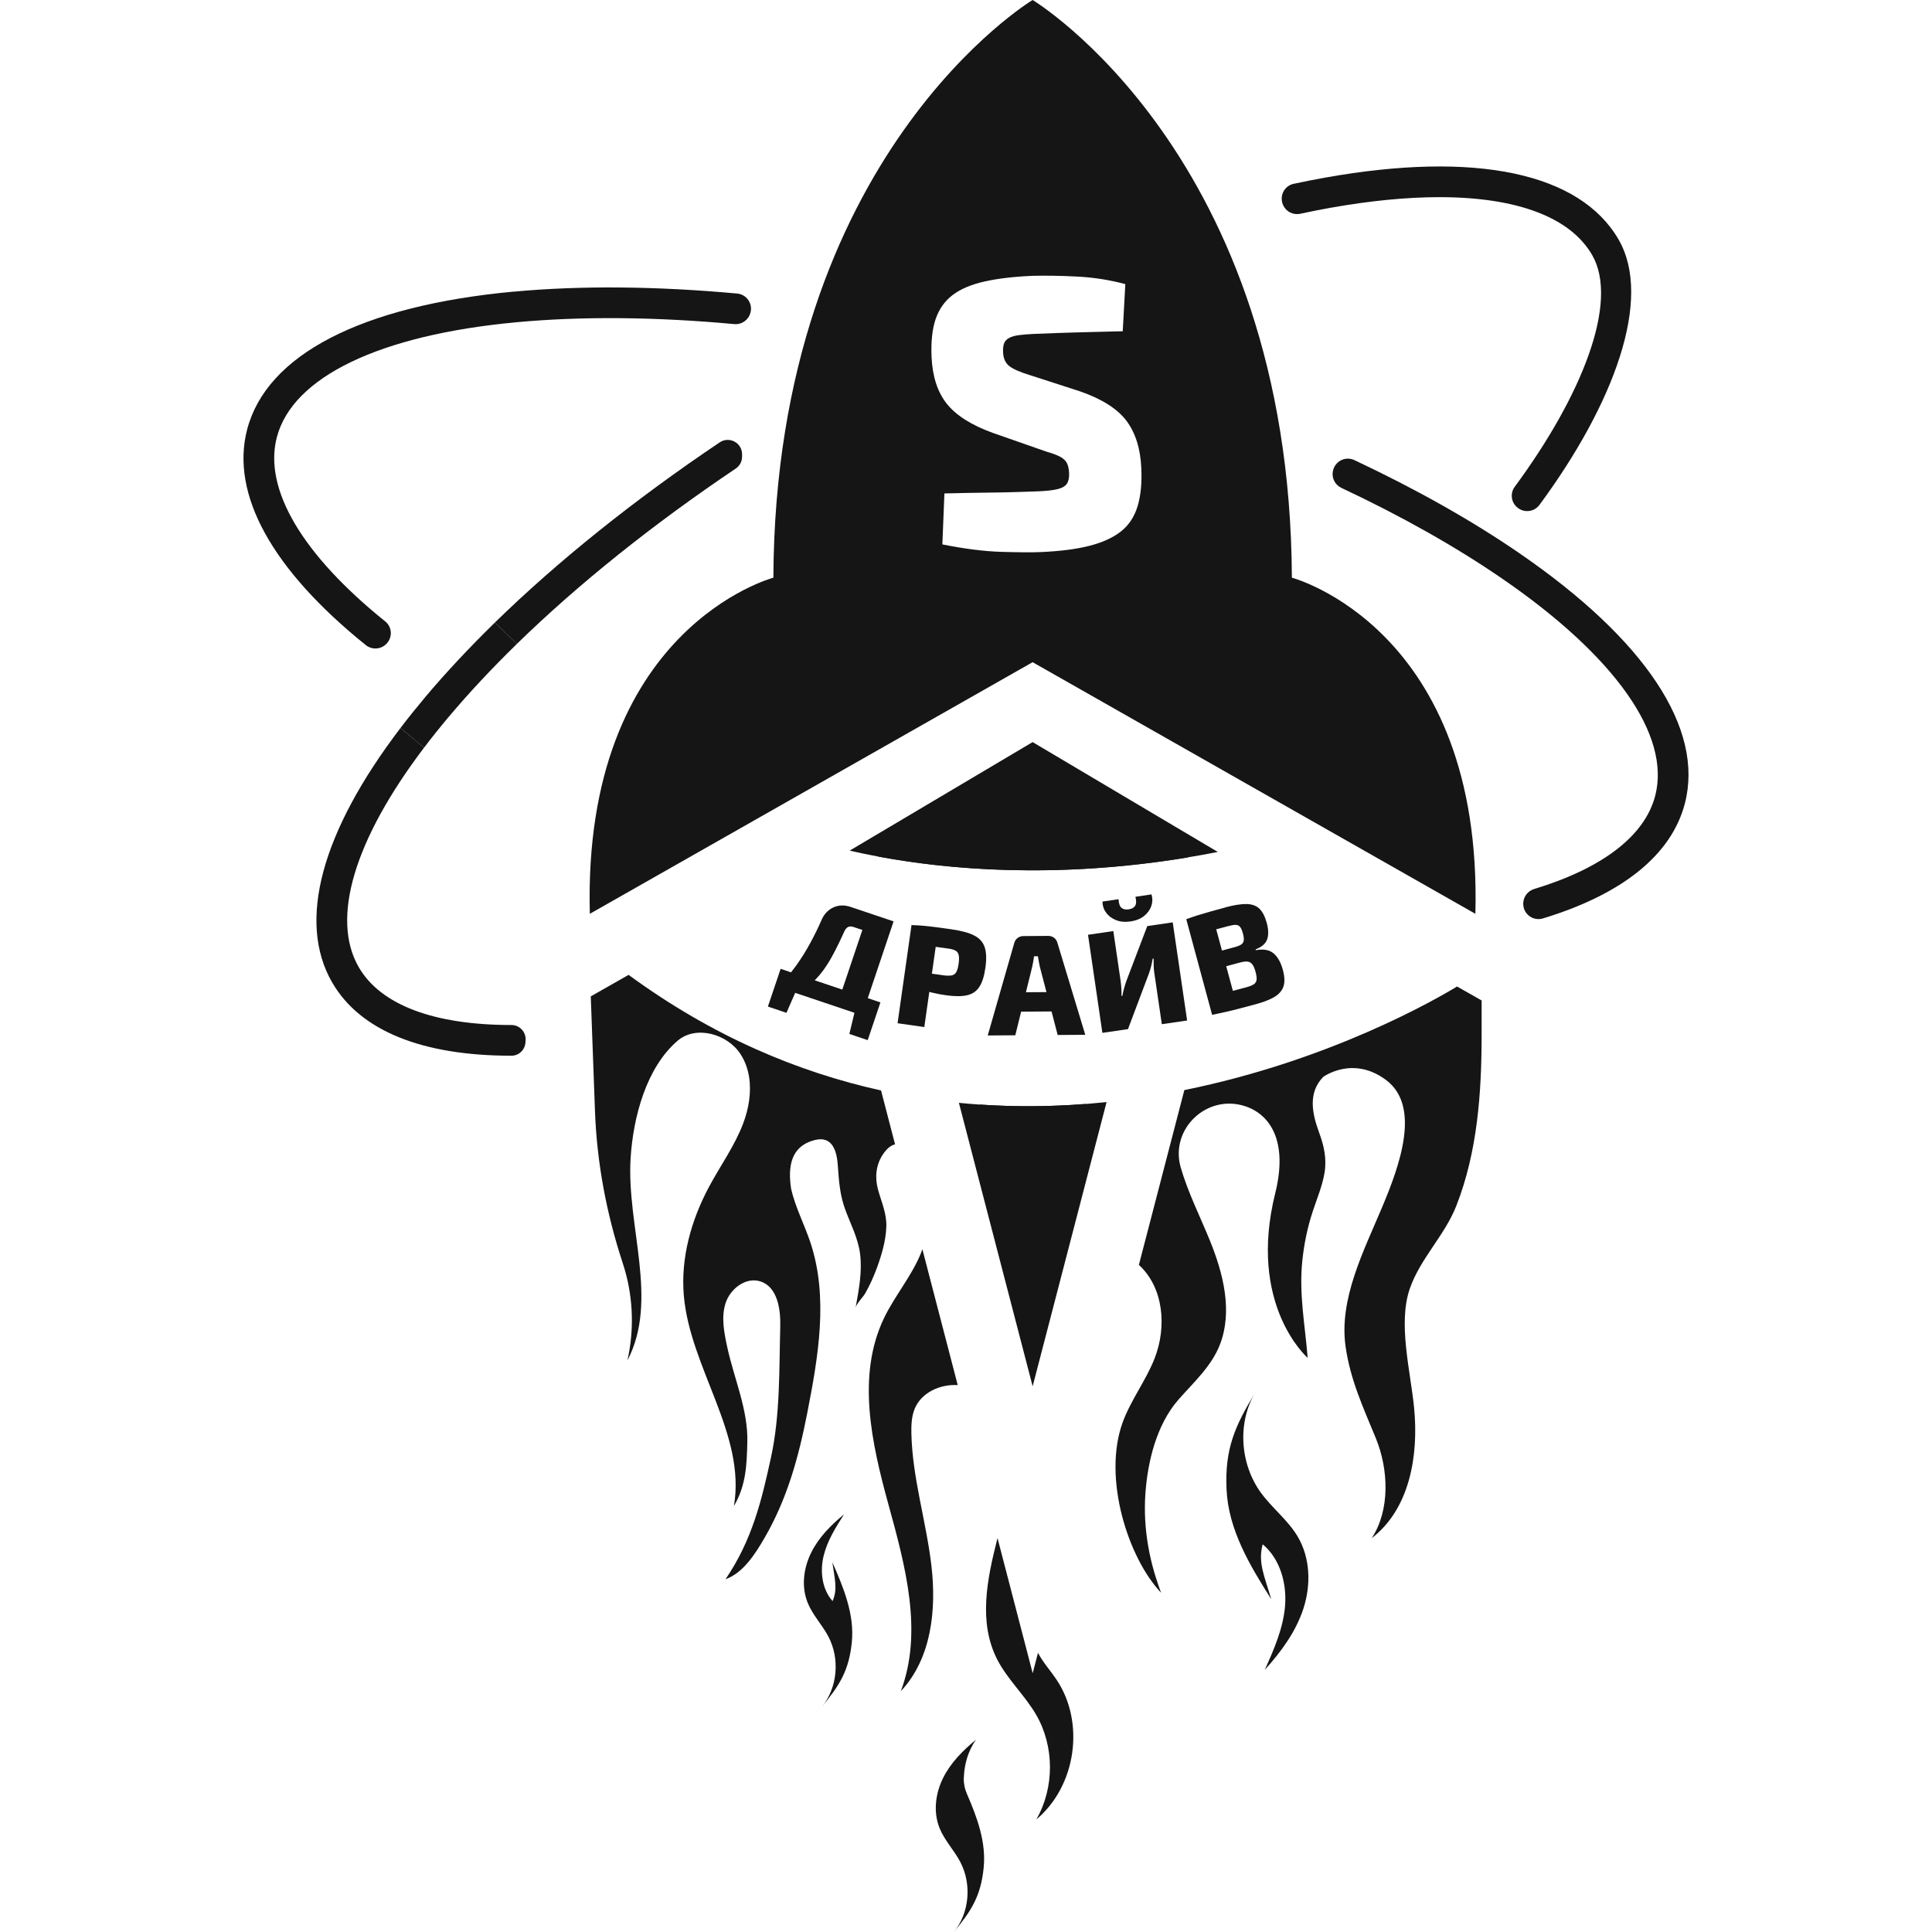 <svg width="64" height="64" viewBox="0 0 64 64" fill="none" xmlns="http://www.w3.org/2000/svg">
<g clip-path="url(#clip0_927_7434)">
<path d="M14.084 23.096C13.794 23.441 13.522 23.78 13.267 24.115C13.53 24.331 13.786 24.552 14.046 24.77C14.3 24.434 14.572 24.095 14.861 23.751C15.538 22.947 16.295 22.138 17.122 21.331C16.88 21.1 16.645 20.858 16.395 20.622C15.55 21.447 14.776 22.274 14.083 23.096H14.084Z" fill="#151515"/>
<path d="M23.844 14.652C21.017 16.552 18.487 18.58 16.394 20.622C16.644 20.858 16.88 21.1 17.121 21.331C19.157 19.347 21.619 17.374 24.372 15.522C24.503 15.434 24.582 15.288 24.582 15.13V15.047C24.582 14.668 24.158 14.442 23.844 14.653V14.652Z" fill="#151515"/>
<path d="M11.004 32.545C11.928 34.146 13.986 34.972 16.939 34.972C16.94 34.972 16.942 34.972 16.943 34.972C17.189 34.972 17.39 34.779 17.406 34.533C17.408 34.508 17.409 34.484 17.411 34.46C17.431 34.187 17.214 33.955 16.941 33.955C14.391 33.955 12.611 33.298 11.883 32.037C10.951 30.423 11.74 27.811 14.046 24.769C13.786 24.552 13.53 24.33 13.267 24.115C10.643 27.559 9.837 30.526 11.003 32.545H11.004Z" fill="#151515"/>
<path d="M53.621 7.94C52.342 5.724 48.889 4.994 43.896 5.884C43.554 5.945 43.206 6.014 42.854 6.089C42.544 6.155 42.374 6.49 42.5 6.782C42.501 6.785 42.503 6.788 42.504 6.791C42.599 7.009 42.835 7.131 43.068 7.082C43.408 7.009 43.744 6.942 44.075 6.883C45.4 6.648 46.609 6.531 47.682 6.531C50.233 6.531 52.013 7.187 52.742 8.448C53.647 10.016 52.384 13.137 50.178 16.124C50.004 16.36 50.066 16.694 50.315 16.848C50.318 16.85 50.321 16.852 50.324 16.855C50.548 16.993 50.84 16.937 50.997 16.725C53.473 13.369 54.751 9.899 53.62 7.94H53.621Z" fill="#151515"/>
<path d="M17.014 9.66C11.965 10.131 8.831 11.753 8.186 14.23C7.629 16.377 9.018 18.875 12.119 21.371C12.304 21.52 12.569 21.52 12.753 21.37C12.756 21.368 12.758 21.366 12.761 21.364C13.007 21.163 13.01 20.785 12.762 20.586C10.02 18.379 8.723 16.204 9.17 14.487C9.691 12.484 12.584 11.095 17.108 10.675C19.285 10.472 21.726 10.497 24.324 10.736C24.569 10.758 24.794 10.602 24.858 10.365C24.858 10.362 24.86 10.357 24.861 10.354C24.941 10.054 24.73 9.753 24.42 9.724C21.756 9.48 19.251 9.454 17.013 9.662L17.014 9.66Z" fill="#151515"/>
<path d="M50.331 18.325C48.743 17.235 46.899 16.198 44.864 15.241C44.563 15.1 44.212 15.284 44.154 15.611C44.154 15.614 44.153 15.618 44.151 15.621C44.112 15.844 44.23 16.066 44.435 16.162C46.417 17.094 48.212 18.103 49.756 19.164C53.502 21.735 55.352 24.359 54.831 26.361C54.482 27.701 53.07 28.766 50.818 29.451C50.589 29.521 50.438 29.742 50.462 29.981C50.462 29.985 50.462 29.989 50.462 29.993C50.494 30.31 50.807 30.516 51.112 30.424C53.737 29.626 55.369 28.325 55.813 26.617C56.458 24.14 54.511 21.196 50.33 18.325H50.331Z" fill="#151515"/>
<path d="M41.773 49.455C41.066 48.485 40.989 47.108 41.587 46.12C40.912 47.235 40.569 47.986 40.631 49.342C40.692 50.675 41.405 51.863 42.112 52.976C41.879 52.192 41.666 51.752 41.828 51.156C42.413 51.645 42.632 52.467 42.568 53.211C42.504 53.955 42.198 54.643 41.898 55.315C42.436 54.72 42.926 54.058 43.177 53.287C43.428 52.516 43.413 51.617 42.986 50.898C42.665 50.357 42.144 49.962 41.773 49.453L41.773 49.455Z" fill="#151515"/>
<path d="M27.573 51.754C27.652 52.318 27.753 52.643 27.58 53.038C27.227 52.641 27.161 52.053 27.282 51.547C27.403 51.041 27.683 50.598 27.96 50.164C27.528 50.52 27.122 50.926 26.872 51.432C26.62 51.938 26.537 52.56 26.757 53.097C26.922 53.503 27.239 53.828 27.443 54.216C27.83 54.956 27.741 55.913 27.228 56.534C27.807 55.834 28.12 55.35 28.217 54.409C28.312 53.484 27.945 52.594 27.573 51.754Z" fill="#151515"/>
<path d="M31.929 58.883C31.938 58.604 31.998 58.192 32.231 57.785C32.261 57.733 32.294 57.682 32.33 57.63C31.898 57.986 31.493 58.392 31.241 58.898C30.989 59.404 30.907 60.026 31.126 60.563C31.292 60.969 31.609 61.294 31.812 61.682C32.199 62.422 32.11 63.379 31.596 64C32.176 63.3 32.489 62.816 32.585 61.875C32.672 61.027 32.371 60.208 32.033 59.43C31.958 59.258 31.92 59.071 31.926 58.883H31.929Z" fill="#151515"/>
<path d="M34.206 25.346L29.097 28.376C31.345 28.795 34.937 29.134 39.356 28.402L34.206 25.346Z" fill="#151515"/>
<path d="M29.361 40.643C29.376 40.196 29.201 39.827 29.085 39.405C28.977 39.008 29.013 38.595 29.244 38.246C29.38 38.041 29.517 37.938 29.65 37.908L29.186 36.123C26.438 35.516 23.6 34.329 20.823 32.294L19.57 33.006C19.618 34.36 19.667 35.701 19.71 36.821C19.774 38.522 20.09 40.2 20.621 41.817C20.65 41.904 20.677 41.992 20.702 42.08C20.978 43.048 21.006 44.086 20.784 45.067C21.835 43.059 20.748 40.623 20.89 38.36C20.977 36.996 21.412 35.359 22.449 34.474C23.059 33.953 24.101 34.251 24.533 34.923C24.681 35.152 24.771 35.407 24.814 35.673C24.895 36.183 24.803 36.731 24.617 37.22C24.334 37.964 23.859 38.62 23.483 39.323C22.895 40.424 22.547 41.672 22.652 42.911C22.857 45.315 24.718 47.509 24.312 49.889C24.725 49.19 24.736 48.487 24.756 47.784C24.786 46.698 24.319 45.683 24.09 44.62C23.986 44.138 23.884 43.627 24.039 43.158C24.195 42.689 24.708 42.295 25.185 42.447C25.755 42.628 25.863 43.363 25.847 43.952C25.808 45.385 25.846 46.872 25.541 48.275C25.232 49.693 24.921 51.011 24.034 52.313C24.622 52.107 25.023 51.466 25.325 50.947C26.077 49.653 26.454 48.273 26.739 46.82C27.106 44.944 27.45 42.971 26.845 41.156C26.645 40.558 26.345 39.991 26.205 39.376C26.205 39.376 26.205 39.376 26.205 39.373C26.101 38.665 26.179 37.97 26.994 37.765C27.587 37.615 27.724 38.154 27.754 38.614C27.789 39.114 27.821 39.581 27.995 40.056C28.174 40.545 28.422 41.006 28.49 41.527C28.568 42.125 28.449 42.732 28.343 43.321C28.368 43.188 28.588 42.971 28.659 42.847C28.812 42.579 28.94 42.296 29.046 42.007C29.206 41.569 29.343 41.111 29.36 40.643H29.361Z" fill="#151515"/>
<path d="M35.962 36.571C34.834 36.658 33.661 36.672 32.458 36.59L34.208 43.318L35.963 36.572L35.962 36.571Z" fill="#151515"/>
<path d="M48.27 32.677C47.579 33.097 44.07 35.13 39.233 36.111L37.727 41.901C37.727 41.901 37.731 41.904 37.733 41.906C38.55 42.663 38.653 43.954 38.252 44.987C37.967 45.724 37.466 46.367 37.193 47.109C36.515 48.96 37.374 51.618 38.464 52.763C38.442 52.726 38.276 52.228 38.224 52.042C38.145 51.762 38.079 51.479 38.031 51.192C37.935 50.629 37.903 50.056 37.942 49.487C38.016 48.42 38.311 47.195 39.036 46.367C39.535 45.797 40.131 45.263 40.41 44.545C40.84 43.439 40.525 42.191 40.078 41.092C39.751 40.288 39.351 39.499 39.113 38.673C38.746 37.398 39.986 36.219 41.26 36.649C42.069 36.921 42.674 37.798 42.244 39.526C41.328 43.208 43.277 44.944 43.318 44.981C43.233 43.901 43.024 42.86 43.142 41.753C43.2 41.201 43.312 40.654 43.487 40.127C43.625 39.71 43.802 39.289 43.876 38.854C43.956 38.376 43.857 37.951 43.695 37.511C43.459 36.867 43.33 36.193 43.832 35.675C43.832 35.675 44.814 34.949 45.919 35.78C47.08 36.654 46.361 38.623 45.785 39.989C45.17 41.454 44.35 43.035 44.574 44.606C44.731 45.706 45.151 46.609 45.575 47.64C45.999 48.67 46.054 50.02 45.44 50.953C46.705 49.982 46.998 48.206 46.844 46.635C46.725 45.42 46.301 43.836 46.704 42.681C47.054 41.682 47.858 40.925 48.241 39.948C48.947 38.151 49.08 36.186 49.081 34.273V33.142L48.27 32.681V32.677Z" fill="#151515"/>
<path d="M31.726 45.883L30.555 41.382C30.539 41.429 30.522 41.475 30.503 41.522C30.193 42.282 29.64 42.924 29.284 43.664C28.372 45.567 28.871 47.805 29.43 49.835C29.988 51.865 30.586 54.053 29.84 56.024C30.856 54.942 31.026 53.326 30.854 51.862C30.683 50.399 30.226 48.969 30.191 47.498C30.184 47.216 30.195 46.925 30.302 46.663C30.524 46.13 31.137 45.848 31.725 45.883H31.726Z" fill="#151515"/>
<path d="M34.385 54.752L34.209 55.428L33.044 50.951C32.692 52.327 32.404 53.744 33.036 54.976C33.377 55.639 33.952 56.161 34.326 56.807C34.932 57.857 34.933 59.22 34.33 60.272C35.652 59.164 35.953 57.053 34.992 55.63C34.793 55.335 34.548 55.067 34.385 54.752Z" fill="#151515"/>
<path d="M40.342 28.222L34.207 24.583L28.146 28.178C30.379 28.693 34.764 29.322 40.341 28.222H40.342Z" fill="#151515"/>
<path d="M31.765 36.533L34.208 45.923L36.657 36.508C35.107 36.67 33.464 36.701 31.766 36.533H31.765Z" fill="#151515"/>
<path d="M26.355 32.859L26.052 33.551L25.438 33.344L25.678 32.632L26.355 32.86V32.859ZM29.165 33.206L28.974 33.774L25.668 32.663L25.859 32.094L29.165 33.206ZM29.601 30.522L28.555 33.634L27.711 33.35L28.567 30.806L28.278 30.709C28.203 30.683 28.14 30.684 28.089 30.711C28.038 30.737 27.997 30.79 27.963 30.869C27.86 31.099 27.763 31.3 27.674 31.473C27.586 31.645 27.5 31.8 27.413 31.935C27.328 32.07 27.238 32.193 27.144 32.304C27.05 32.415 26.947 32.519 26.835 32.619C26.724 32.718 26.595 32.821 26.453 32.927L25.758 32.693C25.986 32.474 26.187 32.245 26.362 32.002C26.537 31.759 26.695 31.509 26.835 31.25C26.976 30.991 27.105 30.729 27.22 30.464C27.304 30.275 27.433 30.14 27.608 30.059C27.781 29.979 27.974 29.974 28.185 30.045L29.601 30.522ZM28.984 33.744L28.744 34.456L28.136 34.251L28.313 33.517L28.985 33.743L28.984 33.744Z" fill="#151515"/>
<path d="M31.081 30.77L30.619 34.022L29.733 33.896L30.195 30.645L31.081 30.77ZM31.521 30.785C31.847 30.831 32.098 30.9 32.273 30.99C32.447 31.08 32.563 31.209 32.619 31.378C32.675 31.547 32.683 31.771 32.643 32.055C32.604 32.337 32.536 32.552 32.439 32.696C32.344 32.841 32.206 32.933 32.028 32.971C31.849 33.01 31.617 33.009 31.331 32.968C31.18 32.947 31.031 32.919 30.884 32.883C30.736 32.847 30.6 32.809 30.474 32.767C30.349 32.725 30.242 32.685 30.155 32.645C30.068 32.606 30.008 32.574 29.976 32.55L30.049 32.137C30.244 32.165 30.447 32.193 30.657 32.224C30.867 32.253 31.075 32.282 31.279 32.312C31.39 32.324 31.476 32.323 31.539 32.308C31.602 32.293 31.65 32.255 31.682 32.194C31.715 32.133 31.739 32.045 31.755 31.928C31.773 31.809 31.774 31.715 31.759 31.644C31.745 31.575 31.71 31.524 31.654 31.492C31.598 31.459 31.515 31.436 31.404 31.421C31.099 31.378 30.838 31.343 30.621 31.315C30.404 31.288 30.256 31.273 30.175 31.271L30.193 30.645C30.333 30.649 30.465 30.656 30.589 30.667C30.712 30.678 30.846 30.693 30.991 30.712C31.136 30.731 31.312 30.754 31.52 30.784L31.521 30.785Z" fill="#151515"/>
<path d="M34.723 31.003C34.797 31.003 34.861 31.023 34.916 31.064C34.972 31.105 35.01 31.162 35.029 31.235L35.951 34.279L35.037 34.285L34.446 32.025C34.433 31.971 34.422 31.913 34.411 31.851C34.401 31.789 34.391 31.731 34.382 31.677H34.253C34.247 31.732 34.239 31.79 34.227 31.852C34.216 31.914 34.205 31.972 34.193 32.026L33.633 34.295L32.72 34.301L33.597 31.244C33.616 31.171 33.652 31.114 33.708 31.073C33.763 31.031 33.827 31.009 33.9 31.009L34.723 31.003ZM35.189 32.861L35.193 33.503L33.465 33.515L33.461 32.873L35.189 32.861Z" fill="#151515"/>
<path d="M38.848 30.555L39.325 33.805L38.487 33.928L38.239 32.237C38.227 32.156 38.219 32.074 38.217 31.995C38.215 31.915 38.214 31.835 38.215 31.754L38.183 31.759C38.17 31.845 38.153 31.928 38.133 32.009C38.113 32.09 38.088 32.172 38.058 32.253L37.366 34.091L36.518 34.215L36.042 30.966L36.88 30.843L37.121 32.486C37.132 32.564 37.14 32.646 37.145 32.733C37.149 32.819 37.153 32.904 37.151 32.992L37.18 32.988C37.196 32.902 37.215 32.817 37.239 32.732C37.262 32.646 37.287 32.567 37.314 32.492L38.005 30.678L38.847 30.554L38.848 30.555ZM37.613 29.707L38.145 29.628C38.184 29.758 38.181 29.886 38.139 30.012C38.096 30.137 38.017 30.248 37.901 30.342C37.785 30.436 37.635 30.496 37.449 30.524C37.267 30.55 37.106 30.536 36.967 30.479C36.826 30.422 36.718 30.34 36.639 30.231C36.561 30.122 36.522 30 36.52 29.866L37.053 29.788C37.061 29.931 37.094 30.027 37.153 30.075C37.21 30.122 37.29 30.139 37.39 30.123C37.491 30.109 37.561 30.07 37.602 30.008C37.642 29.947 37.646 29.846 37.613 29.707Z" fill="#151515"/>
<path d="M40.577 30.062C40.865 29.983 41.1 29.946 41.283 29.947C41.466 29.949 41.611 29.999 41.716 30.098C41.822 30.198 41.904 30.356 41.963 30.574C42.024 30.8 42.027 30.984 41.972 31.127C41.917 31.269 41.79 31.375 41.593 31.449L41.6 31.476C41.854 31.43 42.05 31.465 42.189 31.581C42.327 31.697 42.43 31.881 42.498 32.136C42.557 32.353 42.563 32.532 42.518 32.673C42.472 32.813 42.373 32.93 42.222 33.022C42.071 33.113 41.865 33.194 41.605 33.264C41.388 33.323 41.198 33.374 41.035 33.416C40.873 33.458 40.721 33.495 40.582 33.526C40.443 33.558 40.3 33.589 40.153 33.618L40.07 33.02C40.147 33.002 40.297 32.965 40.518 32.908C40.74 32.851 40.996 32.784 41.286 32.705C41.396 32.675 41.478 32.642 41.533 32.606C41.588 32.569 41.619 32.52 41.626 32.456C41.633 32.392 41.622 32.305 41.593 32.199C41.563 32.085 41.527 32.001 41.486 31.947C41.444 31.892 41.391 31.861 41.325 31.854C41.259 31.847 41.169 31.859 41.056 31.89L39.847 32.217L39.707 31.698L40.911 31.372C41.003 31.347 41.073 31.319 41.12 31.286C41.166 31.253 41.194 31.209 41.201 31.151C41.208 31.093 41.199 31.015 41.172 30.917C41.147 30.823 41.117 30.753 41.081 30.708C41.045 30.663 40.999 30.64 40.939 30.638C40.879 30.636 40.799 30.649 40.698 30.676C40.514 30.726 40.353 30.769 40.215 30.804C40.077 30.84 39.952 30.873 39.841 30.906C39.73 30.938 39.625 30.972 39.526 31.009L39.297 30.45C39.425 30.402 39.551 30.359 39.674 30.321C39.797 30.282 39.931 30.244 40.075 30.202C40.22 30.161 40.388 30.114 40.578 30.064L40.577 30.062ZM40.136 30.22L40.994 33.39L40.153 33.618L39.296 30.448L40.136 30.22Z" fill="#151515"/>
<path fill-rule="evenodd" clip-rule="evenodd" d="M34.207 0C34.207 0 42.733 5.121 42.795 19.137C42.795 19.137 49.125 20.807 48.874 30.271L34.207 21.936L19.539 30.271C19.288 20.808 25.619 19.137 25.619 19.137C25.682 5.129 34.198 0.005 34.207 0ZM34.19 9.137L34.189 9.138C33.569 9.165 33.04 9.228 32.602 9.328C32.163 9.427 31.814 9.577 31.555 9.775C31.296 9.973 31.11 10.236 30.996 10.565C30.883 10.894 30.837 11.312 30.859 11.821C30.888 12.468 31.054 12.983 31.36 13.37C31.666 13.757 32.173 14.08 32.882 14.338L34.67 14.963C34.851 15.015 34.997 15.068 35.105 15.123C35.213 15.178 35.291 15.247 35.337 15.33C35.383 15.413 35.409 15.527 35.415 15.671C35.422 15.824 35.397 15.942 35.341 16.025C35.285 16.108 35.182 16.167 35.03 16.204C34.879 16.241 34.658 16.265 34.37 16.277C34.199 16.284 33.968 16.292 33.675 16.3C33.382 16.309 33.038 16.316 32.642 16.32C32.247 16.324 31.795 16.333 31.285 16.346L31.217 18.034C31.946 18.18 32.599 18.264 33.174 18.281C33.749 18.298 34.185 18.301 34.483 18.288C35.128 18.259 35.666 18.19 36.1 18.078C36.533 17.966 36.88 17.806 37.139 17.599C37.398 17.393 37.579 17.116 37.683 16.772C37.788 16.427 37.83 16.009 37.808 15.516C37.78 14.863 37.614 14.335 37.312 13.936C37.01 13.537 36.496 13.212 35.771 12.962L34.102 12.422C33.783 12.325 33.56 12.226 33.432 12.125C33.305 12.025 33.237 11.872 33.228 11.668C33.221 11.54 33.235 11.44 33.265 11.366C33.296 11.293 33.351 11.235 33.43 11.194C33.509 11.152 33.614 11.121 33.745 11.103C33.876 11.085 34.04 11.071 34.235 11.062C34.752 11.04 35.281 11.022 35.821 11.007C36.36 10.992 36.818 10.981 37.192 10.973L37.278 9.412C36.762 9.273 36.23 9.19 35.684 9.162C35.138 9.134 34.64 9.126 34.19 9.137Z" fill="#151515"/>
</g>
<defs>
<clipPath id="clip0_927_7434">
<rect width="47.868" height="64" fill="white" transform="translate(8.066)"/>
</clipPath>
</defs>
</svg>
